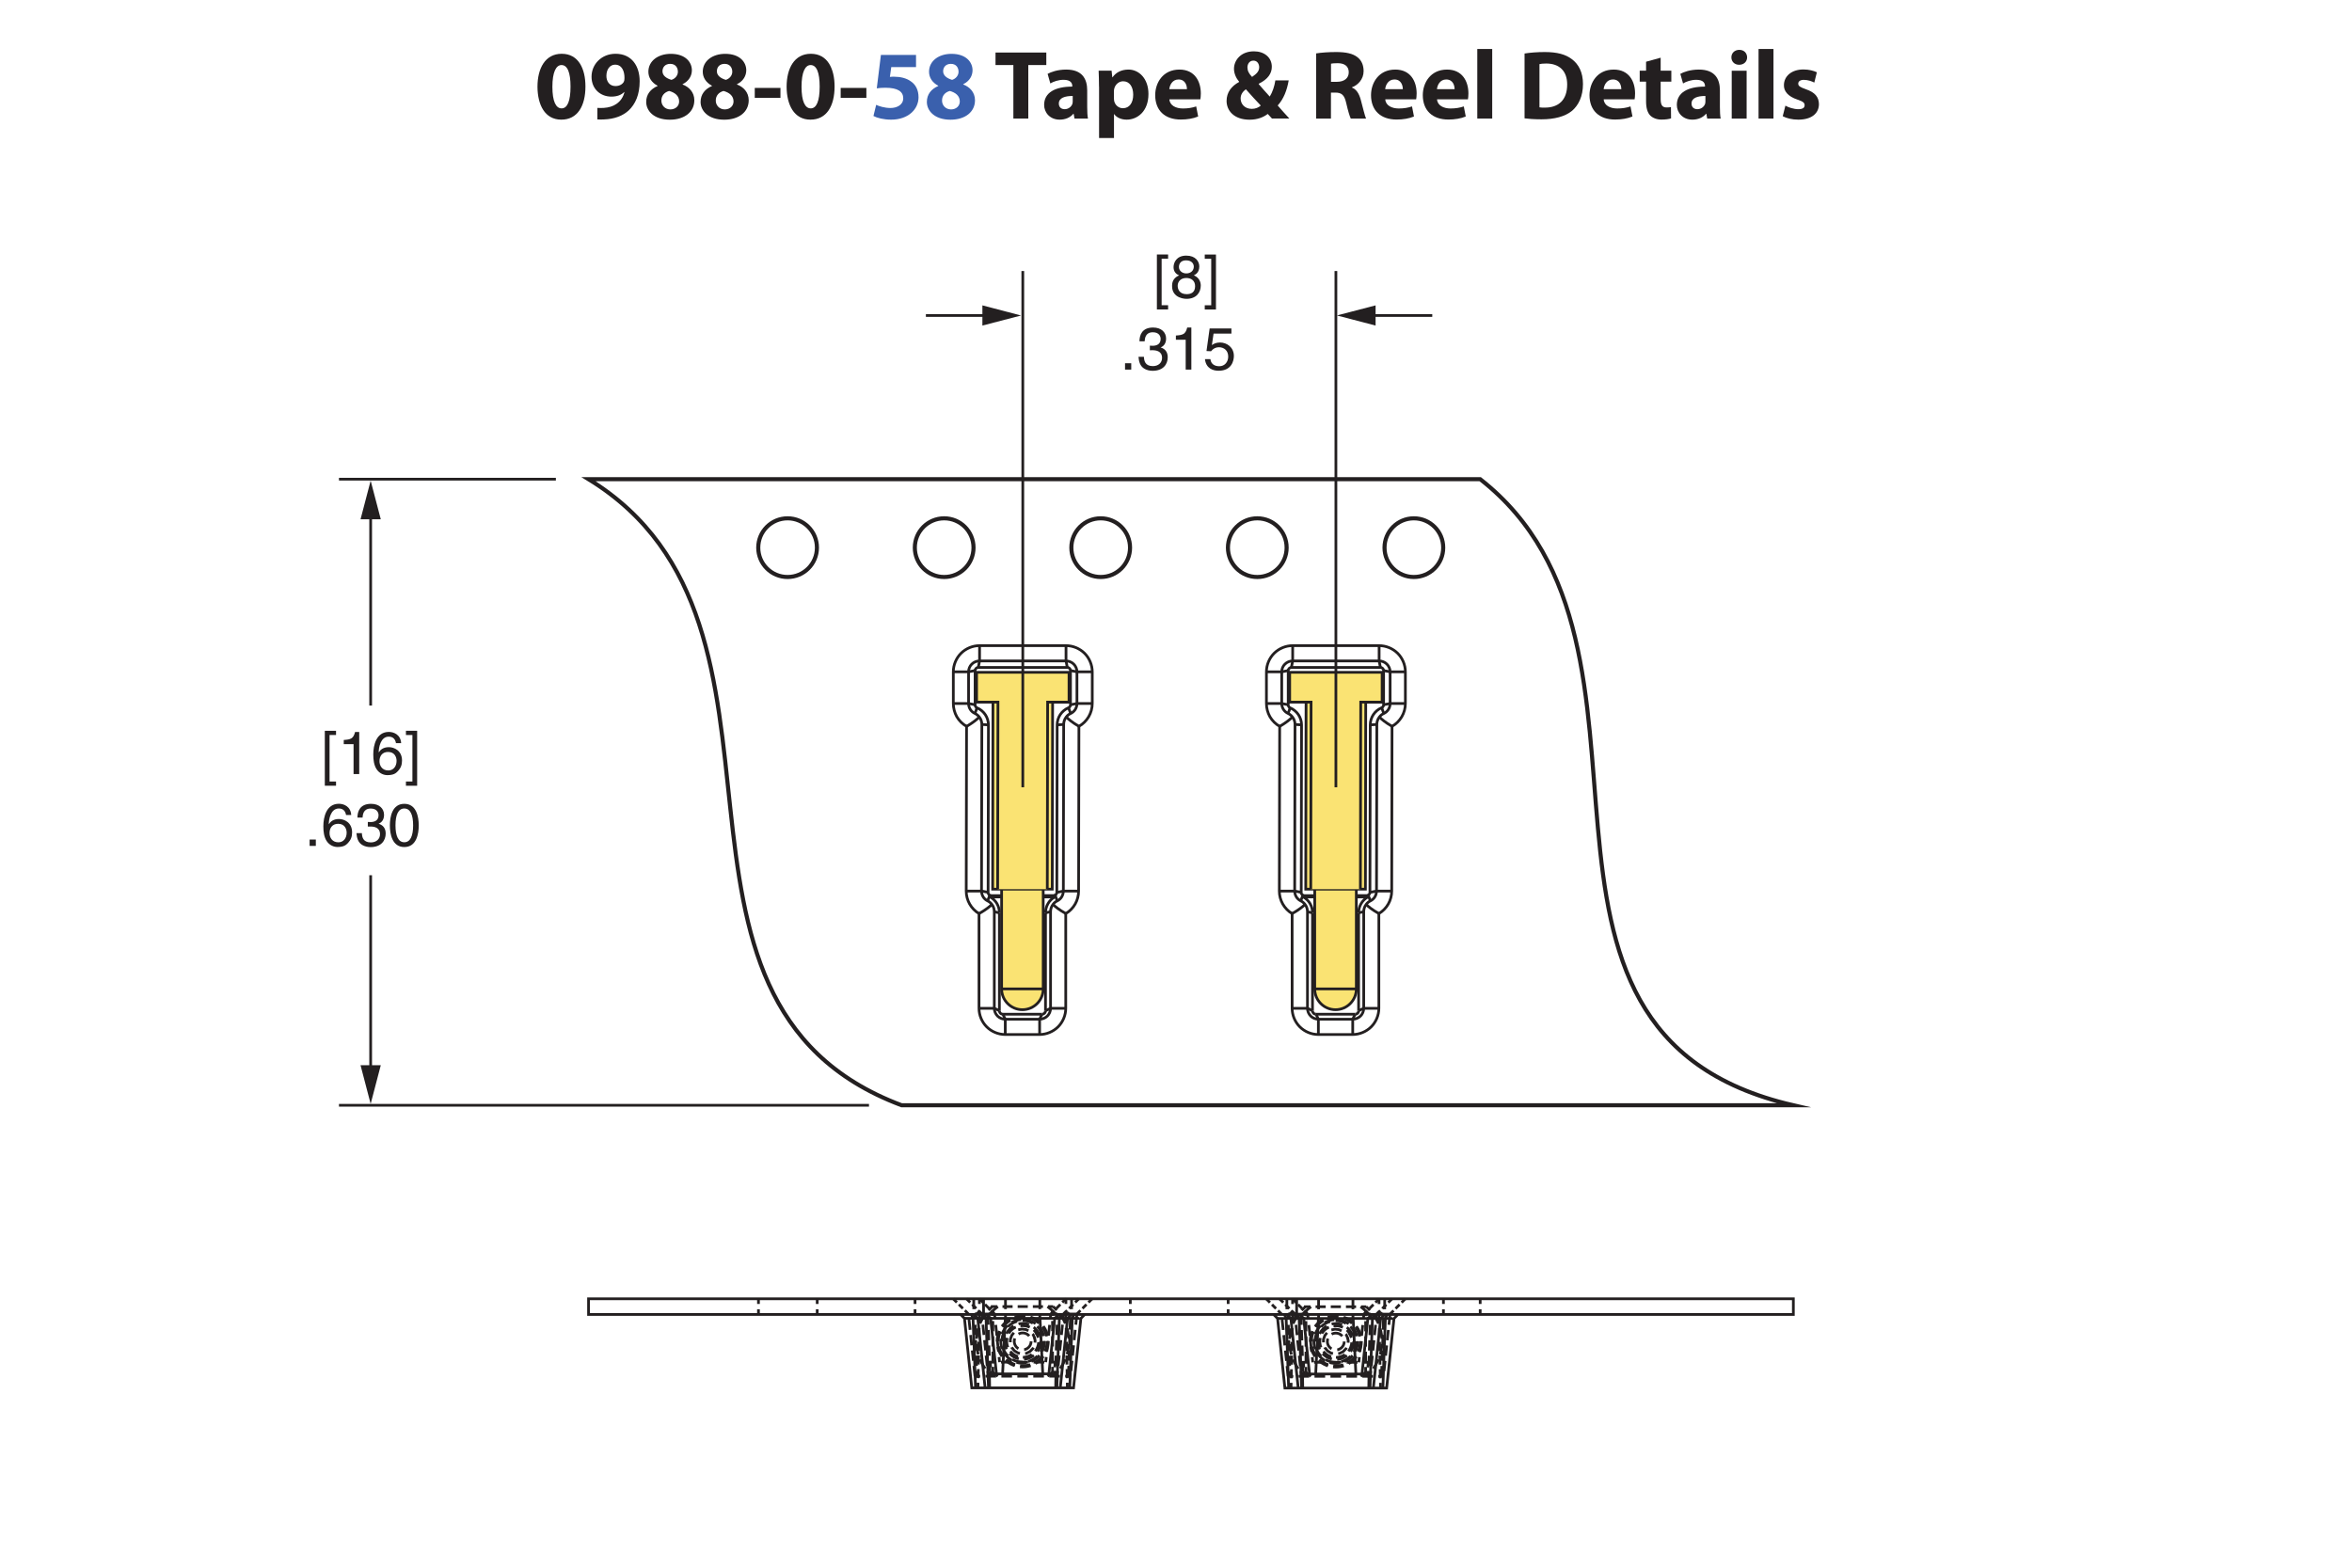 <?xml version="1.0" encoding="utf-8"?>
<!-- Generator: Adobe Illustrator 15.1.0, SVG Export Plug-In  -->
<!DOCTYPE svg PUBLIC "-//W3C//DTD SVG 1.1//EN" "http://www.w3.org/Graphics/SVG/1.1/DTD/svg11.dtd">
<svg version="1.1"
	 xmlns="http://www.w3.org/2000/svg" xmlns:xlink="http://www.w3.org/1999/xlink" xmlns:a="http://ns.adobe.com/AdobeSVGViewerExtensions/3.0/"
	 x="0px" y="0px" width="432px" height="288px" viewBox="-55.91 -6.72 432 288"
	 style="enable-background:new -55.91 -6.72 432 288;" xml:space="preserve">
<style type="text/css">
<![CDATA[
	.st0{fill:none;stroke:#231F20;stroke-width:0.5;stroke-miterlimit:10;stroke-dasharray:1.859,0.929;}
	.st1{fill:none;stroke:#231F20;stroke-width:0.5;stroke-miterlimit:10;stroke-dasharray:1.901,0.95;}
	.st2{fill:none;stroke:#231F20;stroke-width:0.5;stroke-miterlimit:10;stroke-dasharray:1.976,0.988;}
	.st3{fill:none;stroke:#231F20;stroke-width:0.5;stroke-miterlimit:10;stroke-dasharray:1.953,0.977;}
	.st4{fill:none;stroke:#231F20;stroke-width:0.5;stroke-miterlimit:10;stroke-dasharray:1.87,0.935;}
	.st5{fill:none;stroke:#231F20;stroke-width:0.5;stroke-miterlimit:10;stroke-dasharray:1.964,0.982;}
	.st6{fill:none;stroke:#231F20;stroke-width:0.5;}
	.st7{fill:none;stroke:#231F20;stroke-width:0.5;stroke-miterlimit:10;stroke-dasharray:2.164,1.082;}
	.st8{fill:none;stroke:#231F20;stroke-width:0.5;stroke-miterlimit:10;stroke-dasharray:1.964,0.982;}
	.st9{fill:none;stroke:#231F20;stroke-width:0.5;stroke-miterlimit:10;stroke-dasharray:1.761,0.88;}
	.st10{fill:none;stroke:#231F20;stroke-width:0.5;stroke-miterlimit:10;stroke-dasharray:1.967,0.983;}
	.st11{fill:none;stroke:#231F20;stroke-width:0.5;stroke-miterlimit:10;stroke-dasharray:1.932,0.966;}
	.st12{font-size:11;}
	.st13{fill:#FAE373;stroke:#231F20;stroke-width:0.5;stroke-miterlimit:10;}
	.st14{fill:none;stroke:#231F20;stroke-width:0.5;stroke-miterlimit:10;stroke-dasharray:1.859,0.929;}
	.st15{fill:#231F20;}
	.st16{fill:none;stroke:#231F20;stroke-width:0.5;stroke-miterlimit:10;stroke-dasharray:1.934,0.967;}
	.st17{fill:none;stroke:#231F20;stroke-width:0.5;stroke-miterlimit:10;stroke-dasharray:1.934,0.967;}
	.st18{fill:none;stroke:#231F20;stroke-width:0.5;stroke-miterlimit:10;stroke-dasharray:1.944,0.972;}
	.st19{fill:none;stroke:#231F20;stroke-width:0.5;stroke-miterlimit:10;}
	.st20{fill:none;stroke:#231F20;stroke-width:0.5;stroke-miterlimit:10;stroke-dasharray:1.867,0.933;}
	.st21{fill:none;stroke:#231F20;stroke-width:0.5;stroke-miterlimit:10;stroke-dasharray:1.901,0.95;}
	.st22{letter-spacing:-1;}
	.st23{fill:none;stroke:#231F20;stroke-width:0.5;stroke-miterlimit:10;stroke-dasharray:1.867,0.933;}
	.st24{fill:none;stroke:#231F20;stroke-width:0.5;stroke-miterlimit:10;stroke-dasharray:1.995,0.998;}
	.st25{fill:none;stroke:#231F20;stroke-width:0.5;stroke-miterlimit:10;stroke-dasharray:1.044,0.522;}
	.st26{fill:none;stroke:#231F20;stroke-width:0.5;stroke-miterlimit:10;stroke-dasharray:1.991,0.996;}
	.st27{fill:none;stroke:#231F20;stroke-width:0.5;stroke-miterlimit:10;stroke-dasharray:1.875,0.938;}
	.st28{fill:none;stroke:#231F20;stroke-width:0.75;stroke-miterlimit:10;}
	.st29{fill:none;stroke:#231F20;stroke-width:0.5;stroke-miterlimit:10;stroke-dasharray:1.89,0.945;}
	.st30{fill:none;stroke:#231F20;stroke-width:0.5;stroke-miterlimit:10;stroke-dasharray:1.89,0.945;}
	.st31{fill:none;stroke:#231F20;stroke-width:0.5;stroke-miterlimit:10;stroke-dasharray:1.043,0.522;}
	.st32{fill:none;stroke:#231F20;stroke-width:0.5;stroke-miterlimit:10;stroke-dasharray:1.902,0.951;}
	.st33{fill:none;stroke:#231F20;stroke-width:0.5;stroke-miterlimit:10;stroke-dasharray:1.761,0.88;}
	.st34{font-family:'Helvetica';}
	.st35{fill:none;stroke:#231F20;stroke-width:0.5;stroke-miterlimit:10;stroke-dasharray:1.673,0.837;}
	.st36{fill:#3A60AD;}
	.st37{font-size:18;}
	.st38{fill:none;stroke:#231F20;stroke-width:0.5;stroke-miterlimit:10;stroke-dasharray:2.163,1.082;}
	.st39{fill:none;stroke:#231F20;stroke-width:0.5;stroke-miterlimit:10;stroke-dasharray:0.974;}
	.st40{fill:none;stroke:#231F20;stroke-width:0.5;stroke-miterlimit:10;stroke-dasharray:0.974;}
	.st41{fill:none;stroke:#231F20;stroke-width:0.5;stroke-miterlimit:10;stroke-dasharray:1.995,0.998;}
	.st42{font-family:'MyriadPro-Bold';}
]]>
</style>
<defs>
</defs>
<line class="st19" x1="12.17" y1="189.36" x2="12.17" y2="154.07"/>
<line class="st19" x1="12.17" y1="87.68" x2="12.17" y2="122.9"/>
<polygon class="st15" points="10.31,88.68 14.03,88.68 12.17,81.58 "/>
<polygon class="st15" points="10.31,188.97 14.03,188.97 12.17,196.08 "/>
<line class="st6" x1="124.86" y1="51.24" x2="114.15" y2="51.24"/>
<polygon class="st15" points="124.53,49.38 124.53,53.09 131.63,51.24 "/>
<line class="st6" x1="196.45" y1="51.24" x2="207.16" y2="51.24"/>
<polygon class="st15" points="196.75,49.38 196.75,53.09 189.64,51.23 "/>
<g>
	<path class="st15" d="M157.45,49.35h1.19v0.78h-2.06v-10.1h2.06v0.78h-1.19V49.35z"/>
	<path class="st15" d="M163.37,43.86c1.04,0.44,1.27,1.3,1.27,1.88c0,1.24-0.79,2.44-2.62,2.44c-0.43,0-1.24-0.11-1.86-0.59
		c-0.79-0.63-0.79-1.46-0.79-1.84c0-0.95,0.5-1.55,1.31-1.88c-0.66-0.25-1.04-0.78-1.04-1.51c0-0.8,0.5-2.12,2.34-2.12
		c1.72,0,2.39,1.09,2.39,1.99C164.36,43.35,163.71,43.69,163.37,43.86z M160.4,45.78c0,0.62,0.31,1.54,1.65,1.54
		c0.71,0,1.55-0.25,1.55-1.46c0-1.04-0.73-1.51-1.61-1.51C160.9,44.35,160.4,45.06,160.4,45.78z M163.36,42.27
		c0-0.47-0.31-1.16-1.44-1.16c-1.03,0-1.29,0.72-1.29,1.21c0,0.74,0.65,1.19,1.35,1.19C162.82,43.51,163.36,42.97,163.36,42.27z"/>
	<path class="st15" d="M166.56,40.82h-1.19v-0.78h2.06v10.1h-2.06v-0.78h1.19V40.82z"/>
	<path class="st15" d="M151.87,61.18h-1.14v-1.17h1.14V61.18z"/>
	<path class="st15" d="M155.29,56.78c0.17,0.01,0.34,0.02,0.51,0.02c0.75,0,1.47-0.3,1.47-1.26c0-0.46-0.28-1.22-1.43-1.22
		c-1.38,0-1.46,1.12-1.51,1.66h-0.95c0-1.13,0.46-2.53,2.5-2.53c1.5,0,2.39,0.86,2.39,2.04c0,0.99-0.57,1.46-0.99,1.6v0.02
		c0.75,0.24,1.29,0.77,1.29,1.8c0,1.27-0.81,2.49-2.78,2.49c-0.57,0-1.06-0.14-1.43-0.34c-0.86-0.45-1.09-1.34-1.16-2.23h1
		c0.03,0.73,0.21,1.71,1.65,1.71c0.99,0,1.68-0.61,1.68-1.5c0-1.3-1.14-1.42-1.8-1.42c-0.14,0-0.3,0.01-0.44,0.01V56.78z"/>
	<path class="st15" d="M162.9,61.18h-1.03v-5.49h-1.8v-0.77c1.25-0.09,1.77-0.21,2.08-1.47h0.76V61.18z"/>
	<path class="st15" d="M166.68,56.68c0.33-0.25,0.8-0.48,1.5-0.48c1.25,0,2.54,0.88,2.54,2.47c0,0.86-0.39,2.72-2.81,2.72
		c-1.01,0-2.31-0.41-2.5-2.13h1c0.1,0.9,0.77,1.3,1.64,1.3c1,0,1.63-0.8,1.63-1.77c0-1.11-0.76-1.72-1.72-1.72
		c-0.56,0-1.07,0.26-1.43,0.74l-0.84-0.04l0.58-4.15h4v0.95h-3.28L166.68,56.68z"/>
</g>
<g>
	<path class="st15" d="M4.62,136.85h1.19v0.78H3.75v-10.1h2.06v0.78H4.62V136.85z"/>
	<path class="st15" d="M10.07,135.48H9.03v-5.49h-1.8v-0.77c1.25-0.09,1.77-0.21,2.08-1.47h0.76V135.48z"/>
	<path class="st15" d="M16.82,129.8c-0.12-0.68-0.5-1.19-1.33-1.19c-1.52,0-1.84,2.05-1.84,2.86l0.02,0.02
		c0.24-0.42,0.78-0.95,1.84-0.95c0.95,0,2.42,0.61,2.42,2.45c0,0.79-0.21,1.36-0.74,1.94c-0.41,0.45-0.87,0.75-1.96,0.75
		c-0.59,0-1.44-0.26-1.99-1.12c-0.46-0.73-0.59-1.67-0.59-2.68c0-1.69,0.55-4.14,2.86-4.14c0.89,0,2.16,0.48,2.26,2.06H16.82z
		 M15.41,134.82c0.92,0,1.52-0.73,1.52-1.77c0-0.68-0.36-1.63-1.56-1.63c-1.07,0-1.58,0.77-1.58,1.68
		C13.78,133.93,14.28,134.82,15.41,134.82z"/>
	<path class="st15" d="M19.84,128.31h-1.19v-0.78h2.06v10.1h-2.06v-0.78h1.19V128.31z"/>
	<path class="st15" d="M2.1,148.68H0.96v-1.17H2.1V148.68z"/>
	<path class="st15" d="M7.65,143c-0.12-0.68-0.5-1.19-1.33-1.19c-1.52,0-1.84,2.05-1.84,2.86l0.02,0.02
		c0.24-0.42,0.78-0.95,1.84-0.95c0.95,0,2.42,0.61,2.42,2.45c0,0.79-0.21,1.36-0.74,1.94c-0.41,0.45-0.87,0.75-1.96,0.75
		c-0.59,0-1.44-0.26-1.99-1.12c-0.46-0.73-0.59-1.67-0.59-2.68c0-1.69,0.55-4.14,2.86-4.14c0.89,0,2.16,0.48,2.26,2.06H7.65z
		 M6.24,148.02c0.92,0,1.52-0.73,1.52-1.77c0-0.68-0.36-1.63-1.56-1.63c-1.07,0-1.58,0.77-1.58,1.68
		C4.61,147.13,5.1,148.02,6.24,148.02z"/>
	<path class="st15" d="M11.64,144.28c0.17,0.01,0.34,0.02,0.51,0.02c0.75,0,1.47-0.3,1.47-1.26c0-0.46-0.28-1.22-1.43-1.22
		c-1.38,0-1.46,1.12-1.51,1.66H9.74c0-1.13,0.46-2.53,2.5-2.53c1.5,0,2.39,0.86,2.39,2.04c0,0.99-0.57,1.46-0.99,1.6v0.02
		c0.75,0.24,1.29,0.77,1.29,1.8c0,1.27-0.81,2.49-2.78,2.49c-0.57,0-1.06-0.14-1.43-0.34c-0.86-0.45-1.09-1.34-1.16-2.23h1
		c0.03,0.73,0.21,1.71,1.65,1.71c0.99,0,1.68-0.61,1.68-1.5c0-1.3-1.14-1.42-1.8-1.42c-0.14,0-0.3,0.01-0.44,0.01V144.28z"/>
	<path class="st15" d="M18.35,148.89c-2.22,0-2.65-2.37-2.65-3.97s0.43-3.97,2.65-3.97c2.22,0,2.65,2.37,2.65,3.97
		S20.57,148.89,18.35,148.89z M18.35,141.81c-1.11,0-1.62,1.17-1.62,3.1s0.51,3.1,1.62,3.1c1.11,0,1.62-1.17,1.62-3.1
		S19.46,141.81,18.35,141.81z"/>
</g>
<g>
	<path class="st15" d="M51.62,9.16c0,3.6-1.46,6.1-4.43,6.1c-3.03,0-4.36-2.72-4.38-6.03c0-3.4,1.42-6.07,4.45-6.07
		C50.38,3.16,51.62,5.96,51.62,9.16z M45.55,9.23c0,2.68,0.65,3.96,1.69,3.96c1.06,0,1.64-1.33,1.64-4c0-2.59-0.56-3.96-1.66-3.96
		C46.24,5.23,45.55,6.5,45.55,9.23z"/>
	<path class="st15" d="M53.81,13.1c0.36,0.04,0.65,0.02,1.19,0c0.85-0.05,1.69-0.29,2.3-0.72c0.77-0.52,1.28-1.3,1.48-2.18
		l-0.04-0.02c-0.52,0.54-1.3,0.85-2.36,0.85c-1.98,0-3.64-1.37-3.64-3.66c0-2.29,1.84-4.21,4.41-4.21c3.01,0,4.43,2.3,4.43,5.04
		c0,2.45-0.77,4.21-2.05,5.4c-1.12,1.01-2.66,1.55-4.48,1.62c-0.45,0.04-0.94,0.02-1.24,0V13.1z M55.47,7.22
		c0,1.01,0.56,1.87,1.66,1.87c0.76,0,1.28-0.34,1.53-0.76c0.09-0.18,0.13-0.36,0.13-0.7c0.02-1.24-0.45-2.47-1.73-2.47
		C56.14,5.16,55.47,5.99,55.47,7.22z"/>
	<path class="st15" d="M64.87,9.03c-1.13-0.59-1.69-1.55-1.69-2.57c0-1.98,1.78-3.29,4.12-3.29c2.74,0,3.87,1.58,3.87,3.01
		c0,1.01-0.54,2-1.71,2.57V8.8c1.15,0.43,2.16,1.4,2.16,2.9c0,2.13-1.78,3.57-4.5,3.57c-2.97,0-4.34-1.67-4.34-3.26
		c0-1.4,0.81-2.38,2.09-2.93V9.03z M68.83,11.92c0-1.03-0.77-1.64-1.84-1.93c-0.9,0.25-1.42,0.9-1.42,1.75
		c-0.02,0.85,0.63,1.64,1.66,1.64C68.18,13.37,68.83,12.74,68.83,11.92z M65.77,6.37c0,0.79,0.7,1.3,1.64,1.58
		c0.63-0.18,1.19-0.76,1.19-1.48c0-0.74-0.41-1.46-1.42-1.46C66.23,5.02,65.77,5.65,65.77,6.37z"/>
	<path class="st15" d="M74.86,9.03c-1.13-0.59-1.69-1.55-1.69-2.57c0-1.98,1.78-3.29,4.12-3.29c2.74,0,3.87,1.58,3.87,3.01
		c0,1.01-0.54,2-1.71,2.57V8.8c1.15,0.43,2.16,1.4,2.16,2.9c0,2.13-1.78,3.57-4.5,3.57c-2.97,0-4.34-1.67-4.34-3.26
		c0-1.4,0.81-2.38,2.09-2.93V9.03z M78.82,11.92c0-1.03-0.77-1.64-1.84-1.93c-0.9,0.25-1.42,0.9-1.42,1.75
		c-0.02,0.85,0.63,1.64,1.66,1.64C78.17,13.37,78.82,12.74,78.82,11.92z M75.76,6.37c0,0.79,0.7,1.3,1.64,1.58
		c0.63-0.18,1.19-0.76,1.19-1.48c0-0.74-0.41-1.46-1.42-1.46C76.22,5.02,75.76,5.65,75.76,6.37z"/>
	<path class="st15" d="M87.44,9.43v1.82h-4.72V9.43H87.44z"/>
	<path class="st15" d="M97.38,9.16c0,3.6-1.46,6.1-4.43,6.1c-3.02,0-4.36-2.72-4.38-6.03c0-3.4,1.42-6.07,4.45-6.07
		C96.13,3.16,97.38,5.96,97.38,9.16z M91.31,9.23c0,2.68,0.65,3.96,1.69,3.96c1.06,0,1.64-1.33,1.64-4c0-2.59-0.56-3.96-1.66-3.96
		C91.99,5.23,91.31,6.5,91.31,9.23z"/>
	<path class="st15" d="M103.22,9.43v1.82h-4.72V9.43H103.22z"/>
	<path class="st36" d="M112.33,5.61h-4.54l-0.25,1.8c0.25-0.04,0.47-0.04,0.76-0.04c1.12,0,2.27,0.25,3.08,0.85
		c0.88,0.59,1.42,1.57,1.42,2.93c0,2.18-1.87,4.11-5.02,4.11c-1.42,0-2.61-0.32-3.26-0.67l0.5-2.05c0.5,0.25,1.57,0.58,2.63,0.58
		c1.13,0,2.34-0.54,2.34-1.78c0-1.21-0.95-1.94-3.29-1.94c-0.65,0-1.1,0.04-1.57,0.11l0.76-6.14h6.45V5.61z"/>
	<path class="st36" d="M116.42,9.03c-1.13-0.59-1.69-1.55-1.69-2.57c0-1.98,1.78-3.29,4.12-3.29c2.74,0,3.87,1.58,3.87,3.01
		c0,1.01-0.54,2-1.71,2.57V8.8c1.15,0.43,2.16,1.4,2.16,2.9c0,2.13-1.78,3.57-4.5,3.57c-2.97,0-4.34-1.67-4.34-3.26
		c0-1.4,0.81-2.38,2.09-2.93V9.03z M120.38,11.92c0-1.03-0.77-1.64-1.84-1.93c-0.9,0.25-1.42,0.9-1.42,1.75
		c-0.02,0.85,0.63,1.64,1.66,1.64C119.73,13.37,120.38,12.74,120.38,11.92z M117.32,6.37c0,0.79,0.7,1.3,1.64,1.58
		c0.63-0.18,1.19-0.76,1.19-1.48c0-0.74-0.41-1.46-1.42-1.46C117.79,5.02,117.32,5.65,117.32,6.37z"/>
	<path class="st15" d="M130.22,5.23h-3.28v-2.3h9.33v2.3h-3.31v9.83h-2.74V5.23z"/>
	<path class="st15" d="M143.78,12.94c0,0.83,0.04,1.64,0.14,2.12h-2.47l-0.16-0.88h-0.05c-0.58,0.7-1.48,1.08-2.52,1.08
		c-1.78,0-2.85-1.3-2.85-2.7c0-2.29,2.05-3.37,5.17-3.37V9.09c0-0.49-0.25-1.15-1.6-1.15c-0.9,0-1.85,0.31-2.43,0.67l-0.5-1.76
		c0.61-0.34,1.82-0.79,3.42-0.79c2.94,0,3.85,1.73,3.85,3.82V12.94z M141.13,10.91c-1.44,0-2.56,0.34-2.56,1.39
		c0,0.7,0.47,1.04,1.08,1.04c0.67,0,1.24-0.45,1.42-1.01c0.04-0.14,0.05-0.31,0.05-0.47V10.91z"/>
	<path class="st15" d="M145.95,9.21c0-1.15-0.04-2.13-0.07-2.95h2.38l0.13,1.22h0.04c0.65-0.92,1.66-1.42,2.94-1.42
		c1.93,0,3.66,1.67,3.66,4.48c0,3.21-2.03,4.72-4,4.72c-1.06,0-1.89-0.43-2.29-1.01h-0.04v4.38h-2.74V9.21z M148.69,11.28
		c0,0.22,0.02,0.4,0.05,0.58c0.18,0.74,0.81,1.3,1.6,1.3c1.19,0,1.89-0.99,1.89-2.48c0-1.4-0.63-2.47-1.85-2.47
		c-0.77,0-1.46,0.58-1.64,1.39c-0.04,0.14-0.05,0.32-0.05,0.49V11.28z"/>
	<path class="st15" d="M158.88,11.54c0.07,1.13,1.21,1.67,2.49,1.67c0.94,0,1.69-0.13,2.43-0.38l0.36,1.85
		c-0.9,0.38-2,0.56-3.19,0.56c-2.99,0-4.7-1.73-4.7-4.48c0-2.23,1.39-4.7,4.45-4.7c2.84,0,3.93,2.21,3.93,4.39
		c0,0.47-0.05,0.88-0.09,1.08H158.88z M162.1,9.66c0-0.67-0.29-1.78-1.55-1.78c-1.15,0-1.62,1.06-1.69,1.78H162.1z"/>
	<path class="st15" d="M177.73,15.07c-0.25-0.27-0.5-0.54-0.79-0.86c-0.79,0.61-1.89,1.06-3.33,1.06c-2.93,0-4.23-1.73-4.23-3.44
		c0-1.6,0.92-2.75,2.3-3.49V8.28c-0.52-0.59-0.94-1.48-0.94-2.36c0-1.53,1.22-3.21,3.67-3.21c1.87,0,3.28,1.1,3.28,2.84
		c0,1.22-0.72,2.29-2.39,3.11l-0.02,0.07c0.7,0.79,1.44,1.67,2.03,2.29c0.49-0.77,0.87-1.89,1.03-2.97h2.45
		c-0.32,1.85-0.94,3.42-2.02,4.61c0.68,0.79,1.39,1.58,2.14,2.39H177.73z M175.66,12.67c-0.74-0.74-1.73-1.87-2.74-2.99
		c-0.5,0.38-0.96,0.9-0.96,1.69c0,1.04,0.78,1.91,2.05,1.91C174.7,13.28,175.3,13.01,175.66,12.67z M174.29,4.42
		c-0.7,0-1.08,0.61-1.08,1.24c0,0.61,0.27,1.15,0.85,1.75c0.88-0.59,1.31-1.08,1.31-1.78c0-0.58-0.34-1.21-1.04-1.21H174.29z"/>
	<path class="st15" d="M185.84,3.09c0.88-0.14,2.18-0.25,3.66-0.25c1.8,0,3.06,0.27,3.92,0.95c0.74,0.58,1.13,1.44,1.13,2.56
		c0,1.53-1.1,2.59-2.14,2.97v0.05c0.85,0.34,1.31,1.13,1.62,2.25c0.38,1.39,0.74,2.97,0.97,3.44h-2.81
		c-0.18-0.36-0.49-1.33-0.83-2.83c-0.34-1.53-0.86-1.93-2-1.94h-0.81v4.77h-2.72V3.09z M188.56,8.31h1.08
		c1.37,0,2.18-0.68,2.18-1.75c0-1.1-0.76-1.67-2.02-1.67c-0.67,0-1.04,0.04-1.24,0.09V8.31z"/>
	<path class="st15" d="M198.53,11.54c0.07,1.13,1.21,1.67,2.48,1.67c0.94,0,1.69-0.13,2.43-0.38l0.36,1.85
		c-0.9,0.38-2,0.56-3.19,0.56c-2.99,0-4.7-1.73-4.7-4.48c0-2.23,1.39-4.7,4.45-4.7c2.85,0,3.93,2.21,3.93,4.39
		c0,0.47-0.05,0.88-0.09,1.08H198.53z M201.75,9.66c0-0.67-0.29-1.78-1.55-1.78c-1.15,0-1.62,1.06-1.69,1.78H201.75z"/>
	<path class="st15" d="M208.04,11.54c0.07,1.13,1.21,1.67,2.48,1.67c0.94,0,1.69-0.13,2.43-0.38l0.36,1.85
		c-0.9,0.38-2,0.56-3.19,0.56c-2.99,0-4.7-1.73-4.7-4.48c0-2.23,1.39-4.7,4.45-4.7c2.85,0,3.93,2.21,3.93,4.39
		c0,0.47-0.05,0.88-0.09,1.08H208.04z M211.26,9.66c0-0.67-0.29-1.78-1.55-1.78c-1.15,0-1.62,1.06-1.69,1.78H211.26z"/>
	<path class="st15" d="M215.43,2.28h2.74v12.78h-2.74V2.28z"/>
	<path class="st15" d="M224.11,3.11c1.01-0.16,2.32-0.27,3.69-0.27c2.32,0,3.84,0.43,4.99,1.3c1.26,0.94,2.05,2.43,2.05,4.57
		c0,2.32-0.85,3.93-2,4.92c-1.28,1.06-3.24,1.57-5.62,1.57c-1.42,0-2.45-0.09-3.11-0.18V3.11z M226.85,13
		c0.23,0.05,0.63,0.05,0.95,0.05c2.5,0.02,4.14-1.35,4.14-4.25c0-2.52-1.48-3.85-3.85-3.85c-0.59,0-1.01,0.05-1.24,0.11V13z"/>
	<path class="st15" d="M238.65,11.54c0.07,1.13,1.21,1.67,2.49,1.67c0.94,0,1.69-0.13,2.43-0.38l0.36,1.85
		c-0.9,0.38-2,0.56-3.19,0.56c-2.99,0-4.7-1.73-4.7-4.48c0-2.23,1.39-4.7,4.45-4.7c2.84,0,3.92,2.21,3.92,4.39
		c0,0.47-0.05,0.88-0.09,1.08H238.65z M241.88,9.66c0-0.67-0.29-1.78-1.55-1.78c-1.15,0-1.62,1.06-1.69,1.78H241.88z"/>
	<path class="st15" d="M249.11,3.88v2.38h1.96v2.02h-1.96v3.19c0,1.06,0.27,1.55,1.08,1.55c0.38,0,0.56-0.02,0.81-0.07l0.02,2.07
		c-0.34,0.13-1.01,0.23-1.76,0.23c-0.88,0-1.62-0.31-2.07-0.76c-0.5-0.52-0.76-1.37-0.76-2.61v-3.6h-1.17V6.26h1.17V4.62
		L249.11,3.88z"/>
	<path class="st15" d="M259.99,12.94c0,0.83,0.04,1.64,0.14,2.12h-2.47l-0.16-0.88h-0.05c-0.58,0.7-1.48,1.08-2.52,1.08
		c-1.78,0-2.85-1.3-2.85-2.7c0-2.29,2.05-3.37,5.17-3.37V9.09c0-0.49-0.25-1.15-1.6-1.15c-0.9,0-1.85,0.31-2.43,0.67l-0.5-1.76
		c0.61-0.34,1.82-0.79,3.42-0.79c2.94,0,3.85,1.73,3.85,3.82V12.94z M257.34,10.91c-1.44,0-2.56,0.34-2.56,1.39
		c0,0.7,0.47,1.04,1.08,1.04c0.67,0,1.24-0.45,1.42-1.01c0.04-0.14,0.05-0.31,0.05-0.47V10.91z"/>
	<path class="st15" d="M264.99,3.81c0,0.76-0.56,1.37-1.47,1.37c-0.87,0-1.42-0.61-1.42-1.37c0-0.77,0.58-1.37,1.46-1.37
		S264.97,3.04,264.99,3.81z M262.16,15.07v-8.8h2.74v8.8H262.16z"/>
	<path class="st15" d="M267.09,2.28h2.74v12.78h-2.74V2.28z"/>
	<path class="st15" d="M272.02,12.69c0.51,0.31,1.55,0.65,2.36,0.65c0.83,0,1.17-0.27,1.17-0.72c0-0.47-0.27-0.68-1.28-1.03
		c-1.84-0.61-2.54-1.6-2.52-2.65c0-1.66,1.4-2.9,3.58-2.9c1.03,0,1.93,0.25,2.47,0.52l-0.47,1.89c-0.4-0.22-1.17-0.5-1.91-0.5
		c-0.67,0-1.04,0.27-1.04,0.7c0,0.43,0.34,0.65,1.42,1.03c1.68,0.58,2.36,1.44,2.38,2.72c0,1.66-1.28,2.86-3.8,2.86
		c-1.15,0-2.18-0.27-2.85-0.63L272.02,12.69z"/>
</g>
<circle class="st28" cx="203.78" cy="93.89" r="5.39"/>
<circle class="st28" cx="175.02" cy="93.89" r="5.39"/>
<circle class="st28" cx="146.26" cy="93.89" r="5.39"/>
<circle class="st28" cx="117.51" cy="93.89" r="5.39"/>
<circle class="st28" cx="88.75" cy="93.89" r="5.39"/>
<path class="st28" d="M215.96,81.31H52.19c43.9,26.9,6.35,95.85,57.51,115.02h163.78C214.87,182.83,255.53,112.25,215.96,81.31z"/>
<path class="st13" d="M193.21,156.63v18.32c0,2.11-1.71,3.82-3.82,3.82s-3.82-1.71-3.82-3.82v-18.32"/>
<line class="st19" x1="197.95" y1="122.27" x2="194.02" y2="122.27"/>
<polyline class="st13" points="194.94,122.27 194.88,156.63 183.92,156.63 183.98,122.27 "/>
<path class="st19" d="M176.7,122.52v-5.82c0-1.26,0.52-2.51,1.41-3.4c0.89-0.89,2.15-1.41,3.4-1.41h15.89
	c1.26,0,2.51,0.52,3.41,1.41c0.89,0.89,1.41,2.15,1.41,3.4v5.82c0,0.85-0.23,1.7-0.66,2.43c-0.43,0.73-1.05,1.35-1.79,1.77
	l-0.06,30.26c0,0.83-0.22,1.66-0.63,2.38c-0.41,0.72-1.01,1.33-1.73,1.76v17.4c0,1.26-0.52,2.51-1.41,3.4
	c-0.89,0.89-2.15,1.41-3.4,1.41h-6.31c-1.26,0-2.51-0.52-3.4-1.41c-0.89-0.89-1.41-2.14-1.41-3.4v-17.4
	c-0.71-0.42-1.31-1.04-1.72-1.76c-0.41-0.72-0.63-1.55-0.63-2.38l0.06-30.26c-0.74-0.42-1.36-1.04-1.79-1.77
	C176.93,124.22,176.7,123.36,176.7,122.52z"/>
<line class="st19" x1="179.08" y1="156.98" x2="181.89" y2="156.98"/>
<path class="st19" d="M181.48,125c-0.42,0.42-1.11,1-2.33,1.72"/>
<line class="st19" x1="176.7" y1="122.52" x2="179.51" y2="122.52"/>
<path class="st19" d="M197.44,125c0.41,0.41,1.08,0.98,2.33,1.72"/>
<line class="st19" x1="202.22" y1="122.52" x2="199.42" y2="122.52"/>
<line class="st19" x1="199.71" y1="156.98" x2="196.91" y2="156.98"/>
<path class="st19" d="M195,159.43c0.42,0.41,1.1,0.97,2.35,1.68"/>
<line class="st19" x1="197.36" y1="178.52" x2="194.55" y2="178.52"/>
<line class="st19" x1="181.44" y1="178.52" x2="184.24" y2="178.52"/>
<path class="st19" d="M183.79,159.43c-0.42,0.41-1.11,0.98-2.35,1.68"/>
<line class="st19" x1="186.24" y1="183.32" x2="186.24" y2="180.52"/>
<line class="st19" x1="192.55" y1="183.32" x2="192.55" y2="180.52"/>
<line class="st19" x1="176.7" y1="116.7" x2="179.51" y2="116.7"/>
<line class="st19" x1="202.22" y1="116.7" x2="199.42" y2="116.7"/>
<line class="st19" x1="197.4" y1="111.89" x2="197.4" y2="114.69"/>
<line class="st19" x1="181.52" y1="111.89" x2="181.52" y2="114.69"/>
<path class="st19" d="M179.51,116.7v5.82c0,0.38,0.11,0.76,0.31,1.08c0.2,0.32,0.5,0.58,0.84,0.74c0.14,0.06,0.27,0.14,0.41,0.25
	c0.14,0.1,0.27,0.23,0.41,0.41c0.34,0.44,0.47,0.91,0.47,1.37l-0.06,30.61c0,0.37,0.11,0.74,0.3,1.06s0.48,0.57,0.81,0.74
	c0.27,0.13,0.52,0.3,0.79,0.65c0.33,0.43,0.45,0.9,0.45,1.35v17.74c0,0.53,0.22,1.04,0.59,1.42c0.37,0.37,0.89,0.58,1.42,0.58h6.31
	c0.52,0,1.04-0.21,1.42-0.58c0.37-0.37,0.59-0.89,0.59-1.42v-17.74c0-0.45,0.12-0.91,0.45-1.35c0.26-0.35,0.52-0.52,0.79-0.65
	c0.33-0.17,0.62-0.42,0.81-0.74s0.3-0.69,0.3-1.06l0.06-30.61c0-0.46,0.13-0.93,0.47-1.37c0.27-0.35,0.54-0.52,0.82-0.65
	c0.34-0.16,0.64-0.42,0.84-0.74c0.2-0.32,0.31-0.7,0.31-1.08v-5.82c0-0.53-0.22-1.05-0.59-1.42c-0.37-0.37-0.9-0.59-1.42-0.59
	h-15.89c-0.53,0-1.05,0.22-1.42,0.59C179.72,115.65,179.51,116.17,179.51,116.7z"/>
<polyline class="st19" points="193.63,160.98 194.16,160.86 194.55,160.78 "/>
<path class="st19" d="M193.63,160.98c0-0.59,0.16-1.17,0.45-1.68c0.29-0.51,0.72-0.94,1.23-1.23"/>
<path class="st19" d="M195.31,158.06c0.01,0,0.01-0.01,0.02-0.01"/>
<line class="st19" x1="195.33" y1="158.05" x2="195.29" y2="157.92"/>
<path class="st19" d="M195.27,157.8c0,0.04,0.01,0.09,0.01,0.13"/>
<path class="st19" d="M195.27,157.8c0.04-0.02,0.08-0.04,0.12-0.06"/>
<path class="st19" d="M195.39,157.73c0.13,0.35,0.27,0.7,0.4,1.04"/>
<path class="st19" d="M183,158.78c0.13-0.35,0.26-0.7,0.4-1.04"/>
<path class="st19" d="M183.4,157.73c0.04,0.02,0.08,0.04,0.12,0.06"/>
<path class="st19" d="M183.51,157.92c0.01-0.04,0.01-0.08,0.02-0.13"/>
<line class="st19" x1="183.51" y1="157.92" x2="183.47" y2="158.05"/>
<path class="st19" d="M183.47,158.05c0.01,0,0.01,0.01,0.02,0.01"/>
<path class="st19" d="M183.49,158.06c0.51,0.3,0.94,0.73,1.23,1.23c0.29,0.51,0.45,1.09,0.45,1.68"/>
<polyline class="st19" points="184.24,160.78 184.75,160.89 185.16,160.98 "/>
<path class="st19" d="M180.67,124.34c0.15-0.34,0.28-0.69,0.39-1.05"/>
<path class="st19" d="M181.95,126.37c0.21,0.01,0.41,0.03,0.61,0.04c0.2,0.01,0.39,0.03,0.58,0.04"/>
<path class="st19" d="M195.78,126.45c0.19-0.01,0.39-0.03,0.58-0.04c0.2-0.01,0.4-0.03,0.61-0.04"/>
<path class="st19" d="M197.87,123.3c0.12,0.36,0.25,0.71,0.39,1.05"/>
<line class="st19" x1="192.99" y1="179.6" x2="192.55" y2="180.52"/>
<path class="st19" d="M192.99,179.6c0.06,0,0.11-0.01,0.17-0.02c0.05-0.01,0.1-0.03,0.15-0.06c0.05-0.03,0.1-0.06,0.14-0.1
	c0.06-0.06,0.11-0.13,0.14-0.21c0.03-0.08,0.04-0.16,0.05-0.25"/>
<line class="st19" x1="193.63" y1="178.95" x2="194.55" y2="178.52"/>
<line class="st19" x1="193.63" y1="178.95" x2="193.63" y2="160.98"/>
<line class="st19" x1="184.24" y1="178.52" x2="185.16" y2="178.95"/>
<path class="st19" d="M185.16,178.95c0,0.06,0.01,0.11,0.02,0.17c0.01,0.05,0.04,0.1,0.06,0.15c0.03,0.05,0.06,0.1,0.1,0.14
	c0.06,0.06,0.13,0.11,0.21,0.14c0.08,0.03,0.16,0.04,0.25,0.05"/>
<line class="st19" x1="186.24" y1="180.52" x2="185.81" y2="179.6"/>
<line class="st19" x1="192.99" y1="179.6" x2="185.81" y2="179.6"/>
<line class="st19" x1="185.16" y1="160.98" x2="185.16" y2="178.95"/>
<line class="st19" x1="179.51" y1="116.7" x2="180.7" y2="116.47"/>
<line class="st19" x1="180.7" y1="122.75" x2="179.51" y2="122.52"/>
<line class="st19" x1="199.42" y1="122.52" x2="198.22" y2="122.75"/>
<line class="st19" x1="198.22" y1="116.47" x2="199.42" y2="116.7"/>
<line class="st19" x1="181.52" y1="114.69" x2="181.29" y2="115.88"/>
<line class="st19" x1="197.63" y1="115.88" x2="197.4" y2="114.69"/>
<line class="st19" x1="195.72" y1="157.21" x2="196.91" y2="156.98"/>
<line class="st19" x1="183.08" y1="157.21" x2="181.89" y2="156.98"/>
<line class="st19" x1="195.31" y1="158.06" x2="193.21" y2="158.06"/>
<line class="st19" x1="185.58" y1="158.06" x2="183.49" y2="158.06"/>
<path class="st19" d="M193.21,157.8h2.06l0.12-0.06c0.19-0.1,0.32-0.31,0.32-0.53l0.06-30.76c0-0.67,0.2-1.33,0.57-1.89
	c0.37-0.56,0.9-1,1.52-1.26c0.21-0.09,0.36-0.31,0.36-0.54v-6.28c0-0.05-0.01-0.1-0.02-0.15c-0.01-0.05-0.03-0.1-0.06-0.14
	c-0.03-0.04-0.06-0.09-0.09-0.12c-0.05-0.05-0.12-0.1-0.19-0.13c-0.07-0.03-0.15-0.03-0.23-0.04h-16.35c-0.05,0-0.1,0.01-0.15,0.02
	c-0.05,0.01-0.09,0.03-0.14,0.06c-0.04,0.03-0.09,0.06-0.12,0.1c-0.05,0.05-0.1,0.12-0.13,0.19c-0.03,0.07-0.04,0.15-0.04,0.23v6.28
	c0,0.23,0.15,0.45,0.36,0.54c0.62,0.26,1.15,0.71,1.52,1.26c0.37,0.55,0.57,1.22,0.57,1.89l-0.06,30.76c0,0.22,0.13,0.43,0.32,0.53
	l0.12,0.06h2.06"/>
<line class="st19" x1="193.21" y1="174.95" x2="193.21" y2="174.95"/>
<line class="st19" x1="185.58" y1="174.95" x2="193.21" y2="174.95"/>
<line class="st19" x1="183.87" y1="122.27" x2="183.87" y2="116.79"/>
<line class="st19" x1="195.05" y1="116.79" x2="195.05" y2="122.27"/>
<polyline class="st13" points="184.84,156.63 184.9,122.27 180.97,122.27 180.97,116.79 197.95,116.79 197.95,122.27 194.02,122.27 
	193.96,156.63 "/>
<line class="st19" x1="46.19" y1="81.31" x2="6.35" y2="81.31"/>
<line class="st19" x1="103.7" y1="196.33" x2="6.35" y2="196.33"/>
<line class="st19" x1="189.46" y1="137.91" x2="189.46" y2="43.07"/>
<path class="st13" d="M135.7,156.63v18.32c0,2.11-1.71,3.82-3.82,3.82s-3.82-1.71-3.82-3.82v-18.32"/>
<line class="st19" x1="140.44" y1="122.27" x2="136.51" y2="122.27"/>
<polyline class="st13" points="137.43,122.27 137.36,156.63 126.41,156.63 126.47,122.27 "/>
<path class="st19" d="M119.19,122.52v-5.82c0-1.26,0.52-2.51,1.41-3.4c0.89-0.89,2.15-1.41,3.4-1.41h15.89
	c1.26,0,2.51,0.52,3.41,1.41c0.89,0.89,1.41,2.15,1.41,3.4v5.82c0,0.85-0.23,1.7-0.66,2.43c-0.43,0.73-1.05,1.35-1.79,1.77
	l-0.06,30.26c0,0.83-0.22,1.66-0.63,2.38c-0.41,0.72-1.01,1.33-1.73,1.76v17.4c0,1.26-0.52,2.51-1.41,3.4
	c-0.89,0.89-2.15,1.41-3.4,1.41h-6.31c-1.26,0-2.51-0.52-3.4-1.41c-0.89-0.89-1.41-2.14-1.41-3.4v-17.4
	c-0.71-0.42-1.31-1.04-1.72-1.76c-0.41-0.72-0.63-1.55-0.63-2.38l0.06-30.26c-0.74-0.42-1.36-1.04-1.79-1.77
	C119.42,124.22,119.19,123.36,119.19,122.52z"/>
<line class="st19" x1="121.57" y1="156.98" x2="124.38" y2="156.98"/>
<path class="st19" d="M123.97,125c-0.42,0.42-1.11,1-2.33,1.72"/>
<line class="st19" x1="119.19" y1="122.52" x2="121.99" y2="122.52"/>
<path class="st19" d="M139.93,125c0.41,0.41,1.08,0.98,2.33,1.72"/>
<line class="st19" x1="144.71" y1="122.52" x2="141.9" y2="122.52"/>
<line class="st19" x1="142.2" y1="156.98" x2="139.4" y2="156.98"/>
<path class="st19" d="M137.49,159.43c0.42,0.41,1.1,0.97,2.35,1.68"/>
<line class="st19" x1="139.85" y1="178.52" x2="137.04" y2="178.52"/>
<line class="st19" x1="123.93" y1="178.52" x2="126.73" y2="178.52"/>
<path class="st19" d="M126.28,159.43c-0.42,0.41-1.11,0.98-2.35,1.68"/>
<line class="st19" x1="128.73" y1="183.32" x2="128.73" y2="180.52"/>
<line class="st19" x1="135.04" y1="183.32" x2="135.04" y2="180.52"/>
<line class="st19" x1="119.19" y1="116.7" x2="121.99" y2="116.7"/>
<line class="st19" x1="144.71" y1="116.7" x2="141.9" y2="116.7"/>
<line class="st19" x1="139.89" y1="111.89" x2="139.89" y2="114.69"/>
<line class="st19" x1="124.01" y1="111.89" x2="124.01" y2="114.69"/>
<path class="st19" d="M121.99,116.7v5.82c0,0.38,0.11,0.76,0.31,1.08c0.2,0.32,0.5,0.58,0.84,0.74c0.14,0.06,0.27,0.14,0.41,0.25
	c0.14,0.1,0.27,0.23,0.41,0.41c0.34,0.44,0.47,0.91,0.47,1.37l-0.06,30.61c0,0.37,0.11,0.74,0.3,1.06s0.48,0.57,0.81,0.74
	c0.27,0.13,0.52,0.3,0.79,0.65c0.33,0.43,0.45,0.9,0.45,1.35v17.74c0,0.53,0.22,1.04,0.59,1.42c0.37,0.37,0.89,0.58,1.42,0.58h6.31
	c0.52,0,1.04-0.21,1.42-0.58c0.37-0.37,0.59-0.89,0.59-1.42v-17.74c0-0.45,0.12-0.91,0.45-1.35c0.26-0.35,0.52-0.52,0.79-0.65
	c0.33-0.17,0.62-0.42,0.81-0.74s0.3-0.69,0.3-1.06l0.06-30.61c0-0.46,0.13-0.93,0.47-1.37c0.27-0.35,0.54-0.52,0.82-0.65
	c0.34-0.16,0.64-0.42,0.84-0.74c0.2-0.32,0.31-0.7,0.31-1.08v-5.82c0-0.53-0.22-1.05-0.59-1.42c-0.37-0.37-0.9-0.59-1.42-0.59
	h-15.89c-0.53,0-1.05,0.22-1.42,0.59C122.21,115.65,121.99,116.17,121.99,116.7z"/>
<polyline class="st19" points="136.12,160.98 136.65,160.86 137.04,160.78 "/>
<path class="st19" d="M136.12,160.98c0-0.59,0.16-1.17,0.45-1.68c0.29-0.51,0.72-0.94,1.23-1.23"/>
<path class="st19" d="M137.79,158.06c0.01,0,0.01-0.01,0.02-0.01"/>
<line class="st19" x1="137.82" y1="158.05" x2="137.78" y2="157.92"/>
<path class="st19" d="M137.76,157.8c0,0.04,0.01,0.09,0.01,0.13"/>
<path class="st19" d="M137.76,157.8c0.04-0.02,0.08-0.04,0.12-0.06"/>
<path class="st19" d="M137.88,157.73c0.13,0.35,0.27,0.7,0.4,1.04"/>
<path class="st19" d="M125.49,158.78c0.13-0.35,0.26-0.7,0.4-1.04"/>
<path class="st19" d="M125.89,157.73c0.04,0.02,0.08,0.04,0.12,0.06"/>
<path class="st19" d="M126,157.92c0.01-0.04,0.01-0.08,0.02-0.13"/>
<line class="st19" x1="126" y1="157.92" x2="125.96" y2="158.05"/>
<path class="st19" d="M125.96,158.05c0.01,0,0.01,0.01,0.02,0.01"/>
<path class="st19" d="M125.98,158.06c0.51,0.3,0.94,0.73,1.23,1.23c0.29,0.51,0.45,1.09,0.45,1.68"/>
<polyline class="st19" points="126.73,160.78 127.24,160.89 127.65,160.98 "/>
<path class="st19" d="M123.15,124.34c0.15-0.34,0.28-0.69,0.39-1.05"/>
<path class="st19" d="M124.44,126.37c0.21,0.01,0.41,0.03,0.61,0.04c0.2,0.01,0.39,0.03,0.58,0.04"/>
<path class="st19" d="M138.27,126.45c0.19-0.01,0.39-0.03,0.58-0.04c0.2-0.01,0.4-0.03,0.61-0.04"/>
<path class="st19" d="M140.35,123.3c0.12,0.36,0.25,0.71,0.39,1.05"/>
<line class="st19" x1="135.47" y1="179.6" x2="135.04" y2="180.52"/>
<path class="st19" d="M135.47,179.6c0.06,0,0.11-0.01,0.17-0.02c0.05-0.01,0.1-0.03,0.15-0.06c0.05-0.03,0.1-0.06,0.14-0.1
	c0.06-0.06,0.11-0.13,0.14-0.21c0.03-0.08,0.04-0.16,0.05-0.25"/>
<line class="st19" x1="136.12" y1="178.95" x2="137.04" y2="178.52"/>
<line class="st19" x1="136.12" y1="178.95" x2="136.12" y2="160.98"/>
<line class="st19" x1="126.73" y1="178.52" x2="127.65" y2="178.95"/>
<path class="st19" d="M127.65,178.95c0,0.06,0.01,0.11,0.02,0.17c0.01,0.05,0.04,0.1,0.06,0.15c0.03,0.05,0.06,0.1,0.1,0.14
	c0.06,0.06,0.13,0.11,0.21,0.14c0.08,0.03,0.16,0.04,0.25,0.05"/>
<line class="st19" x1="128.73" y1="180.52" x2="128.3" y2="179.6"/>
<line class="st19" x1="135.47" y1="179.6" x2="128.3" y2="179.6"/>
<line class="st19" x1="127.65" y1="160.98" x2="127.65" y2="178.95"/>
<line class="st19" x1="121.99" y1="116.7" x2="123.19" y2="116.47"/>
<line class="st19" x1="123.19" y1="122.75" x2="121.99" y2="122.52"/>
<line class="st19" x1="141.9" y1="122.52" x2="140.71" y2="122.75"/>
<line class="st19" x1="140.71" y1="116.47" x2="141.9" y2="116.7"/>
<line class="st19" x1="124.01" y1="114.69" x2="123.78" y2="115.88"/>
<line class="st19" x1="140.12" y1="115.88" x2="139.89" y2="114.69"/>
<line class="st19" x1="138.2" y1="157.21" x2="139.4" y2="156.98"/>
<line class="st19" x1="125.57" y1="157.21" x2="124.38" y2="156.98"/>
<line class="st19" x1="137.79" y1="158.06" x2="135.7" y2="158.06"/>
<line class="st19" x1="128.07" y1="158.06" x2="125.98" y2="158.06"/>
<path class="st19" d="M135.7,157.8h2.06l0.12-0.06c0.19-0.1,0.32-0.31,0.32-0.53l0.06-30.76c0-0.67,0.2-1.33,0.57-1.89
	c0.37-0.56,0.9-1,1.52-1.26c0.21-0.09,0.36-0.31,0.36-0.54v-6.28c0-0.05-0.01-0.1-0.02-0.15c-0.01-0.05-0.03-0.1-0.06-0.14
	c-0.03-0.04-0.06-0.09-0.09-0.12c-0.05-0.05-0.12-0.1-0.19-0.13c-0.07-0.03-0.15-0.03-0.23-0.04h-16.35c-0.05,0-0.1,0.01-0.15,0.02
	c-0.05,0.01-0.09,0.03-0.14,0.06c-0.04,0.03-0.09,0.06-0.12,0.1c-0.05,0.05-0.1,0.12-0.13,0.19c-0.03,0.07-0.04,0.15-0.04,0.23v6.28
	c0,0.23,0.15,0.45,0.36,0.54c0.62,0.26,1.15,0.71,1.52,1.26c0.37,0.55,0.57,1.22,0.57,1.89l-0.06,30.76c0,0.22,0.13,0.43,0.32,0.53
	l0.12,0.06h2.06"/>
<line class="st19" x1="135.7" y1="174.95" x2="135.7" y2="174.95"/>
<line class="st19" x1="128.07" y1="174.95" x2="135.7" y2="174.95"/>
<line class="st19" x1="126.36" y1="122.27" x2="126.36" y2="116.79"/>
<line class="st19" x1="137.54" y1="116.79" x2="137.54" y2="122.27"/>
<polyline class="st13" points="127.33,156.63 127.39,122.27 123.46,122.27 123.46,116.79 140.44,116.79 140.44,122.27 
	136.51,122.27 136.45,156.63 "/>
<line class="st19" x1="131.95" y1="137.91" x2="131.95" y2="43.07"/>
<line class="st19" x1="124.94" y1="234.89" x2="125.03" y2="234.75"/>
<line class="st19" x1="124.74" y1="234.75" x2="124.74" y2="231.88"/>
<path class="st19" d="M128.74,235.48c0.01,0,0.02,0,0.04,0"/>
<path class="st19" d="M135.08,235.48c0.01,0,0.02,0,0.04,0"/>
<line class="st19" x1="135.62" y1="245.68" x2="135.11" y2="235.48"/>
<line class="st19" x1="128.74" y1="235.48" x2="128.24" y2="245.68"/>
<polyline class="st19" points="127.11,245.68 126.04,235.48 125.32,234.75 "/>
<polyline class="st19" points="136.74,245.68 137.82,235.48 138.54,234.75 "/>
<path class="st19" d="M125.82,245.68c0.01,0.79,0.03,1.65,0.04,2.57"/>
<path class="st19" d="M138.03,245.68c0,0-11.42,0-12.21,0"/>
<path class="st19" d="M137.99,248.25c0.01-0.91,0.03-1.77,0.04-2.57"/>
<path class="st19" d="M138.97,234.75l-0.32,0.72h0.01c-0.07,2.04-0.14,4.13-0.22,6.28c-0.07,2.15-0.15,4.33-0.23,6.5"/>
<path class="st19" d="M124.89,234.75l0.32,0.72h-0.01c0.14,4.09,0.29,8.46,0.45,12.78"/>
<polyline class="st19" points="125.03,248.25 123.68,235.48 122.96,234.75 "/>
<polyline class="st19" points="138.83,248.25 140.17,235.48 140.9,234.75 "/>
<path class="st19" d="M141.34,234.75l-0.3,0.72c-0.09,2.24-0.17,4.39-0.25,6.52c-0.08,2.13-0.15,4.22-0.21,6.27"/>
<path class="st19" d="M122.51,234.75l0.3,0.72c0.09,2.24,0.17,4.39,0.25,6.52s0.15,4.22,0.21,6.27"/>
<path class="st19" d="M121.26,235.47c0.47,0,20.65,0,20.93,0c0.28,0,0.43,0,0.43,0.01"/>
<polyline class="st19" points="143.34,234.75 142.62,235.48 141.27,248.25 122.58,248.25 121.24,235.48 120.52,234.75 "/>
<g>
	<circle class="st41" cx="131.93" cy="239.7" r="3.82"/>
</g>
<g>
	<circle class="st5" cx="131.93" cy="239.7" r="3.29"/>
</g>
<g>
	<circle class="st27" cx="131.93" cy="239.7" r="4.48"/>
</g>
<g>
	<g>
		<line class="st19" x1="126.45" y1="234.08" x2="126.45" y2="235.03"/>
		<line class="st4" x1="126.45" y1="235.97" x2="126.45" y2="243.91"/>
		<path class="st19" d="M126.45,244.38v0.95c0.29,0.28,0.59,0.53,0.92,0.77"/>
	</g>
</g>
<path class="st32" d="M127.37,233.31c-0.32,0.23-0.63,0.49-0.92,0.77"/>
<path class="st32" d="M137.41,234.08c-0.29-0.28-0.59-0.53-0.92-0.77"/>
<g>
	<g>
		<path class="st19" d="M136.49,246.1c0.32-0.23,0.63-0.49,0.92-0.77v-0.95"/>
		<line class="st4" x1="137.41" y1="243.44" x2="137.41" y2="235.5"/>
		<line class="st19" x1="137.41" y1="235.03" x2="137.41" y2="234.08"/>
	</g>
</g>
<g>
	<circle class="st10" cx="131.93" cy="239.7" r="4.7"/>
</g>
<g>
	<circle class="st23" cx="131.93" cy="239.7" r="4.02"/>
</g>
<line class="st32" x1="128.77" y1="231.88" x2="128.77" y2="235.48"/>
<line class="st32" x1="135.08" y1="231.88" x2="135.08" y2="235.48"/>
<g>
	<g>
		<line class="st19" x1="136.16" y1="243.52" x2="136.26" y2="242.58"/>
		<line class="st2" x1="136.36" y1="241.59" x2="136.93" y2="236.19"/>
		<line class="st19" x1="136.98" y1="235.7" x2="137.08" y2="234.75"/>
	</g>
</g>
<g>
	<g>
		<line class="st19" x1="126.77" y1="234.75" x2="126.87" y2="235.7"/>
		<line class="st2" x1="126.98" y1="236.68" x2="127.54" y2="242.08"/>
		<line class="st19" x1="127.59" y1="242.58" x2="127.69" y2="243.52"/>
	</g>
</g>
<line class="st32" x1="126.77" y1="234.68" x2="126.77" y2="234.75"/>
<line class="st32" x1="128.77" y1="234.68" x2="128.77" y2="234.75"/>
<line class="st32" x1="137.08" y1="234.68" x2="137.08" y2="234.75"/>
<line class="st32" x1="135.08" y1="234.68" x2="135.08" y2="234.75"/>
<path class="st32" d="M137.53,234.23c0.26,0.34,0.52,0.45,0.79,0.45"/>
<path class="st32" d="M126.32,234.23c-0.27,0.34-0.52,0.45-0.79,0.45c-0.33,0-0.62,0-0.81,0c-0.2,0-0.3,0-0.3,0"/>
<path class="st32" d="M125.53,234.75c0.13,3.78,0.26,7.56,0.4,11.34"/>
<g>
	<g>
		<path class="st19" d="M137.8,246.1c0-0.32,0.01-0.64,0.01-0.96"/>
		<polyline class="st19" points="137.83,244.47 137.84,244.27 137.86,243.52 136.91,243.52 		"/>
		<line class="st26" x1="135.91" y1="243.52" x2="127.45" y2="243.52"/>
		<polyline class="st19" points="126.95,243.52 126,243.52 126.02,244.11 126.03,244.47 		"/>
		<path class="st19" d="M126.04,245.14c0,0.31,0.01,0.63,0.01,0.96"/>
	</g>
</g>
<path class="st32" d="M137.8,246.1c0.04,0,0.08,0,0.12,0"/>
<g>
	<g>
		<path class="st19" d="M137.92,246.1c0.01-0.32,0.02-0.63,0.03-0.95"/>
		<path class="st30" d="M137.99,244.2c0.1-2.68,0.19-5.35,0.28-8.03"/>
		<path class="st19" d="M138.29,235.7c0.01-0.32,0.02-0.63,0.03-0.95"/>
	</g>
</g>
<line class="st32" x1="125.53" y1="234.68" x2="125.53" y2="234.75"/>
<line class="st32" x1="139.44" y1="234.68" x2="139.44" y2="234.75"/>
<line class="st32" x1="138.32" y1="234.68" x2="138.32" y2="234.75"/>
<g>
	<g>
		<line class="st19" x1="138.25" y1="246.1" x2="138.35" y2="245.15"/>
		<line class="st1" x1="138.45" y1="244.2" x2="139.29" y2="236.17"/>
		<line class="st19" x1="139.34" y1="235.7" x2="139.44" y2="234.75"/>
	</g>
</g>
<g>
	<g>
		<line class="st19" x1="125.61" y1="246.1" x2="125.51" y2="245.15"/>
		<line class="st1" x1="125.41" y1="244.2" x2="124.57" y2="236.17"/>
		<line class="st19" x1="124.52" y1="235.7" x2="124.42" y2="234.75"/>
	</g>
</g>
<g>
	<g>
		<line class="st19" x1="123.17" y1="246.1" x2="124.12" y2="246.1"/>
		<line class="st3" x1="125.09" y1="246.1" x2="139.25" y2="246.1"/>
		<line class="st19" x1="139.74" y1="246.1" x2="140.69" y2="246.1"/>
	</g>
</g>
<path class="st32" d="M141.88,234.68c0,0-0.11,0-0.31,0s-0.5,0-0.84,0c-0.28,0-0.54-0.12-0.82-0.47"/>
<g>
	<path class="st40" d="M123.13,234.68c0.14,0,0.27-0.03,0.41-0.1c0.14-0.07,0.27-0.18,0.41-0.36"/>
</g>
<g>
	<g>
		<path class="st19" d="M123.13,234.75c0.01,0.33,0.02,0.65,0.04,0.95"/>
		<path class="st29" d="M123.2,236.65c0.12,3.09,0.18,5,0.28,8.02"/>
		<path class="st19" d="M123.49,245.14c0.01,0.3,0.02,0.62,0.03,0.95"/>
	</g>
</g>
<path class="st32" d="M140.33,246.1c0.12-3.78,0.25-7.56,0.39-11.34"/>
<path class="st32" d="M123.95,234.21c0.34,0.34,0.47,0.47,0.47,0.47"/>
<line class="st32" x1="140.72" y1="234.68" x2="140.72" y2="234.75"/>
<line class="st32" x1="139.44" y1="234.68" x2="139.44" y2="234.75"/>
<path class="st32" d="M139.44,234.68c0,0,0.13-0.13,0.47-0.47"/>
<line class="st32" x1="199.39" y1="234.68" x2="199.39" y2="234.75"/>
<line class="st32" x1="179.48" y1="234.68" x2="179.48" y2="234.75"/>
<line class="st32" x1="123.17" y1="246.1" x2="121.97" y2="234.75"/>
<line class="st32" x1="141.88" y1="234.75" x2="140.69" y2="246.1"/>
<line class="st32" x1="141.88" y1="234.68" x2="141.88" y2="234.75"/>
<line class="st32" x1="139.87" y1="234.68" x2="139.87" y2="234.75"/>
<g>
	<g>
		<line class="st19" x1="123.98" y1="231.88" x2="123.98" y2="232.83"/>
		<line class="st19" x1="123.98" y1="234.52" x2="123.98" y2="235.48"/>
	</g>
</g>
<g>
	<g>
		<line class="st19" x1="140.14" y1="248.25" x2="140.12" y2="247.3"/>
		<line class="st35" x1="140.11" y1="246.47" x2="139.91" y2="236.84"/>
		<polyline class="st19" points="139.9,236.43 139.88,235.48 139.87,235.48 139.87,234.52 		"/>
		<line class="st19" x1="139.87" y1="232.83" x2="139.87" y2="231.88"/>
	</g>
</g>
<g>
	<g>
		<line class="st19" x1="123.97" y1="235.48" x2="123.95" y2="236.43"/>
		<line class="st35" x1="123.94" y1="237.26" x2="123.74" y2="246.88"/>
		<line class="st19" x1="123.73" y1="247.3" x2="123.71" y2="248.25"/>
	</g>
</g>
<path class="st32" d="M139.88,235.48c0,0-0.01,0-0.01,0"/>
<line class="st32" x1="123.99" y1="235.48" x2="123.97" y2="235.48"/>
<g>
	<g>
		<line class="st19" x1="151.7" y1="231.88" x2="151.7" y2="232.83"/>
		<line class="st19" x1="151.7" y1="233.8" x2="151.7" y2="234.75"/>
	</g>
</g>
<line class="st32" x1="140.91" y1="231.88" x2="140.91" y2="234.75"/>
<g>
	<g>
		<line class="st19" x1="209.21" y1="231.88" x2="209.21" y2="232.83"/>
		<line class="st19" x1="209.21" y1="233.8" x2="209.21" y2="234.75"/>
	</g>
</g>
<g>
	<g>
		<line class="st19" x1="94.19" y1="231.88" x2="94.19" y2="232.83"/>
		<line class="st19" x1="94.19" y1="233.8" x2="94.19" y2="234.75"/>
	</g>
</g>
<g>
	<g>
		<line class="st19" x1="83.4" y1="231.88" x2="83.4" y2="232.83"/>
		<line class="st19" x1="83.4" y1="233.8" x2="83.4" y2="234.75"/>
	</g>
</g>
<line class="st32" x1="122.94" y1="231.88" x2="122.94" y2="234.75"/>
<g>
	<g>
		<line class="st19" x1="112.16" y1="231.88" x2="112.16" y2="232.83"/>
		<line class="st19" x1="112.16" y1="233.8" x2="112.16" y2="234.75"/>
	</g>
</g>
<g>
	<g>
		<line class="st19" x1="169.67" y1="231.88" x2="169.67" y2="232.83"/>
		<line class="st19" x1="169.67" y1="233.8" x2="169.67" y2="234.75"/>
	</g>
</g>
<g>
	<g>
		<line class="st19" x1="215.96" y1="234.75" x2="215.96" y2="233.8"/>
		<line class="st19" x1="215.96" y1="232.83" x2="215.96" y2="231.88"/>
	</g>
</g>
<g>
	<circle class="st7" cx="131.93" cy="239.7" r="1.55"/>
</g>
<g>
	<g>
		<polyline class="st19" points="134.09,239 134.22,239.56 134.18,239.93 		"/>
		<polyline class="st18" points="133.9,240.84 133.81,241.02 133.27,241.57 132.58,241.91 131.81,242 131.06,241.83 130.4,241.43 
			129.92,240.82 129.66,240.1 129.66,239.33 129.92,238.6 130.4,237.99 131.06,237.58 131.8,237.44 132.53,237.53 133.37,237.94 
			133.41,237.98 		"/>
		<polyline class="st19" points="133.75,238.33 133.83,238.42 134.17,239.18 		"/>
	</g>
</g>
<g>
	<g>
		<path class="st19" d="M134.54,238.34c-0.18-0.27-0.36-0.53-0.58-0.75"/>
		<path class="st9" d="M133.23,237.1c-0.02-0.01-0.05-0.02-0.07-0.03c-0.37-0.16-0.77-0.24-1.18-0.25
			c-0.31-0.01-0.63,0.03-0.93,0.12c-0.31,0.09-0.61,0.23-0.87,0.41c-0.27,0.19-0.5,0.43-0.69,0.7c-0.19,0.28-0.32,0.58-0.4,0.9
			c-0.08,0.32-0.12,0.65-0.09,0.98c0.02,0.33,0.11,0.65,0.24,0.95c0.13,0.3,0.32,0.58,0.55,0.82c0.23,0.24,0.49,0.45,0.78,0.6
			c0.29,0.15,0.61,0.26,0.93,0.31c0.33,0.04,0.66,0.03,0.98-0.03c0.32-0.06,0.64-0.18,0.92-0.34c0.29-0.16,0.54-0.38,0.76-0.63
			c0.21-0.25,0.38-0.54,0.5-0.85c0.12-0.31,0.19-0.63,0.2-0.96c0.01-0.12,0-0.24,0-0.36"/>
		<path class="st19" d="M134.79,239.02c-0.02-0.06-0.04-0.13-0.06-0.19c-0.09-0.24-0.22-0.46-0.35-0.67"/>
	</g>
</g>
<g>
	<g>
		<line class="st19" x1="123.97" y1="231.88" x2="124.64" y2="232.55"/>
		<line class="st31" x1="125.01" y1="232.92" x2="125.93" y2="233.84"/>
		<line class="st19" x1="126.12" y1="234.02" x2="126.79" y2="234.7"/>
	</g>
</g>
<g>
	<g>
		<line class="st19" x1="137.07" y1="234.7" x2="137.74" y2="234.02"/>
		<line class="st25" x1="138.11" y1="233.66" x2="139.03" y2="232.73"/>
		<line class="st19" x1="139.21" y1="232.55" x2="139.89" y2="231.88"/>
	</g>
</g>
<g>
	<g>
		<line class="st19" x1="139.42" y1="234.7" x2="140.09" y2="234.02"/>
		<line class="st31" x1="140.46" y1="233.66" x2="141.38" y2="232.73"/>
		<line class="st19" x1="141.57" y1="232.55" x2="142.24" y2="231.88"/>
	</g>
</g>
<g>
	<g>
		<line class="st19" x1="121.61" y1="231.88" x2="122.29" y2="232.55"/>
		<line class="st31" x1="122.66" y1="232.92" x2="123.58" y2="233.84"/>
		<line class="st19" x1="123.76" y1="234.02" x2="124.43" y2="234.7"/>
	</g>
</g>
<g>
	<g>
		<line class="st19" x1="119.17" y1="231.88" x2="119.84" y2="232.55"/>
		<line class="st25" x1="120.21" y1="232.92" x2="121.13" y2="233.84"/>
		<line class="st19" x1="121.32" y1="234.02" x2="121.99" y2="234.7"/>
	</g>
</g>
<g>
	<g>
		<line class="st19" x1="141.87" y1="234.7" x2="142.54" y2="234.02"/>
		<line class="st31" x1="142.91" y1="233.66" x2="143.83" y2="232.73"/>
		<line class="st19" x1="144.01" y1="232.55" x2="144.69" y2="231.88"/>
	</g>
</g>
<rect x="52.19" y="231.88" class="st19" width="221.29" height="2.88"/>
<g>
	<g>
		<path class="st19" d="M126.34,246.11c-0.24-0.21-0.47-0.43-0.68-0.67"/>
		<path class="st17" d="M125.04,244.69c-2.22-3.06-2.17-7.32,0.31-10.35"/>
		<path class="st19" d="M125.66,233.98c0.21-0.23,0.44-0.45,0.67-0.66l0-0.01h0.95"/>
		<line class="st0" x1="128.22" y1="233.31" x2="136.12" y2="233.31"/>
		<path class="st19" d="M136.58,233.31h0.95h-0.02c0.24,0.21,0.47,0.43,0.68,0.67"/>
		<path class="st11" d="M138.81,234.73c2.27,3.13,2.12,7.39-0.3,10.34"/>
		<path class="st19" d="M138.2,245.43c-0.21,0.23-0.44,0.45-0.68,0.67"/>
	</g>
</g>
<line class="st19" x1="182.45" y1="234.91" x2="182.54" y2="234.77"/>
<line class="st19" x1="182.25" y1="234.77" x2="182.25" y2="231.9"/>
<path class="st19" d="M186.25,235.5c0.01,0,0.02,0,0.04,0"/>
<path class="st19" d="M192.59,235.5c0.01,0,0.02,0,0.04,0"/>
<line class="st19" x1="193.13" y1="245.7" x2="192.63" y2="235.5"/>
<line class="st19" x1="186.25" y1="235.5" x2="185.75" y2="245.7"/>
<polyline class="st19" points="184.62,245.7 183.55,235.5 182.83,234.77 "/>
<polyline class="st19" points="194.25,245.7 195.33,235.5 196.05,234.77 "/>
<path class="st19" d="M183.33,245.7c0.01,0.79,0.03,1.65,0.04,2.57"/>
<path class="st19" d="M195.54,245.7c0,0-11.42,0-12.21,0"/>
<path class="st19" d="M195.5,248.28c0.01-0.91,0.03-1.77,0.04-2.57"/>
<path class="st19" d="M196.48,234.77l-0.32,0.72h0.01c-0.07,2.04-0.14,4.13-0.22,6.28c-0.07,2.15-0.15,4.33-0.23,6.5"/>
<path class="st19" d="M182.4,234.77l0.32,0.72h-0.01c0.14,4.09,0.29,8.46,0.45,12.78"/>
<polyline class="st19" points="182.54,248.28 181.19,235.5 180.47,234.77 "/>
<polyline class="st19" points="196.34,248.28 197.68,235.5 198.41,234.77 "/>
<path class="st19" d="M198.85,234.77l-0.3,0.72c-0.09,2.24-0.17,4.39-0.25,6.52c-0.08,2.13-0.15,4.22-0.21,6.27"/>
<path class="st19" d="M180.02,234.77l0.3,0.72c0.09,2.24,0.17,4.39,0.25,6.52s0.15,4.22,0.21,6.27"/>
<path class="st19" d="M178.77,235.49c0.47,0,20.65,0,20.93,0c0.28,0,0.43,0,0.43,0.01"/>
<polyline class="st19" points="200.85,234.77 200.13,235.5 198.78,248.28 180.09,248.28 178.75,235.5 178.03,234.77 "/>
<g>
	<circle class="st24" cx="189.44" cy="239.73" r="3.82"/>
</g>
<g>
	<circle class="st8" cx="189.44" cy="239.73" r="3.29"/>
</g>
<g>
	<circle class="st27" cx="189.44" cy="239.73" r="4.48"/>
</g>
<g>
	<g>
		<line class="st19" x1="183.96" y1="234.1" x2="183.96" y2="235.05"/>
		<line class="st4" x1="183.96" y1="235.99" x2="183.96" y2="243.94"/>
		<path class="st19" d="M183.96,244.4v0.95c0.29,0.28,0.59,0.53,0.92,0.77"/>
	</g>
</g>
<path class="st32" d="M184.88,233.34c-0.32,0.23-0.63,0.49-0.92,0.77"/>
<path class="st32" d="M194.92,234.1c-0.29-0.28-0.59-0.53-0.92-0.77"/>
<g>
	<g>
		<path class="st19" d="M194,246.12c0.32-0.23,0.63-0.49,0.92-0.77v-0.95"/>
		<line class="st4" x1="194.92" y1="243.47" x2="194.92" y2="235.52"/>
		<line class="st19" x1="194.92" y1="235.05" x2="194.92" y2="234.1"/>
	</g>
</g>
<g>
	<circle class="st10" cx="189.44" cy="239.73" r="4.7"/>
</g>
<g>
	<circle class="st20" cx="189.44" cy="239.73" r="4.02"/>
</g>
<line class="st32" x1="186.28" y1="231.9" x2="186.28" y2="235.5"/>
<line class="st32" x1="192.59" y1="231.9" x2="192.59" y2="235.5"/>
<g>
	<g>
		<line class="st19" x1="193.67" y1="243.55" x2="193.77" y2="242.6"/>
		<line class="st2" x1="193.88" y1="241.62" x2="194.44" y2="236.21"/>
		<line class="st19" x1="194.5" y1="235.72" x2="194.59" y2="234.77"/>
	</g>
</g>
<g>
	<g>
		<line class="st19" x1="184.28" y1="234.77" x2="184.38" y2="235.72"/>
		<line class="st2" x1="184.49" y1="236.7" x2="185.05" y2="242.11"/>
		<line class="st19" x1="185.11" y1="242.6" x2="185.21" y2="243.55"/>
	</g>
</g>
<line class="st32" x1="184.28" y1="234.7" x2="184.28" y2="234.77"/>
<line class="st32" x1="186.28" y1="234.7" x2="186.28" y2="234.77"/>
<line class="st32" x1="194.59" y1="234.7" x2="194.59" y2="234.77"/>
<line class="st32" x1="192.59" y1="234.7" x2="192.59" y2="234.77"/>
<path class="st32" d="M195.05,234.25c0.26,0.34,0.52,0.45,0.79,0.45"/>
<path class="st32" d="M183.83,234.25c-0.26,0.34-0.52,0.45-0.79,0.45c-0.33,0-0.62,0-0.81,0s-0.3,0-0.3,0"/>
<path class="st32" d="M183.04,234.77c0.13,3.78,0.26,7.56,0.4,11.34"/>
<g>
	<g>
		<path class="st19" d="M195.32,246.12c0-0.32,0.01-0.64,0.01-0.96"/>
		<polyline class="st19" points="195.34,244.5 195.35,244.3 195.37,243.55 194.42,243.55 		"/>
		<line class="st26" x1="193.42" y1="243.55" x2="184.96" y2="243.55"/>
		<polyline class="st19" points="184.46,243.55 183.51,243.55 183.53,244.13 183.54,244.5 		"/>
		<path class="st19" d="M183.55,245.16c0,0.31,0.01,0.63,0.01,0.96"/>
	</g>
</g>
<path class="st32" d="M195.32,246.12c0.04,0,0.08,0,0.12,0"/>
<g>
	<g>
		<path class="st19" d="M195.43,246.12c0.01-0.32,0.02-0.63,0.03-0.95"/>
		<path class="st30" d="M195.5,244.22c0.1-2.68,0.19-5.35,0.28-8.03"/>
		<path class="st19" d="M195.8,235.73c0.01-0.32,0.02-0.63,0.03-0.95"/>
	</g>
</g>
<line class="st32" x1="183.04" y1="234.7" x2="183.04" y2="234.77"/>
<line class="st32" x1="196.95" y1="234.7" x2="196.95" y2="234.77"/>
<line class="st32" x1="195.83" y1="234.7" x2="195.83" y2="234.77"/>
<g>
	<g>
		<line class="st19" x1="195.76" y1="246.12" x2="195.86" y2="245.17"/>
		<line class="st21" x1="195.96" y1="244.23" x2="196.8" y2="236.19"/>
		<line class="st19" x1="196.85" y1="235.72" x2="196.95" y2="234.77"/>
	</g>
</g>
<g>
	<g>
		<line class="st19" x1="183.12" y1="246.12" x2="183.02" y2="245.17"/>
		<line class="st1" x1="182.92" y1="244.23" x2="182.08" y2="236.19"/>
		<line class="st19" x1="182.03" y1="235.72" x2="181.93" y2="234.77"/>
	</g>
</g>
<g>
	<g>
		<line class="st19" x1="180.68" y1="246.12" x2="181.63" y2="246.12"/>
		<line class="st3" x1="182.6" y1="246.12" x2="196.76" y2="246.12"/>
		<line class="st19" x1="197.25" y1="246.12" x2="198.2" y2="246.12"/>
	</g>
</g>
<path class="st32" d="M199.39,234.7c0,0-0.11,0-0.31,0c-0.2,0-0.5,0-0.84,0c-0.28,0-0.54-0.12-0.82-0.47"/>
<g>
	<path class="st39" d="M180.64,234.7c0.14,0,0.27-0.03,0.4-0.1c0.14-0.07,0.27-0.18,0.41-0.36"/>
</g>
<g>
	<g>
		<path class="st19" d="M180.64,234.77c0.01,0.33,0.02,0.65,0.04,0.95"/>
		<path class="st29" d="M180.72,236.67c0.12,3.09,0.18,5,0.27,8.02"/>
		<path class="st19" d="M181,245.17c0.01,0.3,0.02,0.62,0.03,0.95"/>
	</g>
</g>
<path class="st32" d="M197.84,246.12c0.12-3.78,0.25-7.56,0.39-11.34"/>
<path class="st32" d="M181.46,234.23c0.34,0.34,0.47,0.47,0.47,0.47"/>
<line class="st32" x1="198.24" y1="234.7" x2="198.24" y2="234.77"/>
<line class="st32" x1="196.95" y1="234.7" x2="196.95" y2="234.77"/>
<path class="st32" d="M196.95,234.7c0,0,0.13-0.13,0.47-0.47"/>
<line class="st32" x1="180.68" y1="246.12" x2="179.48" y2="234.77"/>
<line class="st32" x1="199.39" y1="234.77" x2="198.2" y2="246.12"/>
<line class="st32" x1="199.39" y1="234.7" x2="199.39" y2="234.77"/>
<line class="st32" x1="197.38" y1="234.7" x2="197.38" y2="234.77"/>
<g>
	<g>
		<line class="st19" x1="181.5" y1="231.9" x2="181.5" y2="232.85"/>
		<line class="st19" x1="181.5" y1="234.55" x2="181.5" y2="235.5"/>
	</g>
</g>
<g>
	<g>
		<line class="st19" x1="197.66" y1="248.28" x2="197.64" y2="247.32"/>
		<line class="st35" x1="197.62" y1="246.49" x2="197.42" y2="236.87"/>
		<polyline class="st19" points="197.42,236.45 197.4,235.5 197.38,235.5 197.38,234.55 		"/>
		<line class="st19" x1="197.38" y1="232.85" x2="197.38" y2="231.9"/>
	</g>
</g>
<g>
	<g>
		<line class="st19" x1="181.48" y1="235.5" x2="181.46" y2="236.45"/>
		<line class="st35" x1="181.45" y1="237.29" x2="181.25" y2="246.91"/>
		<line class="st19" x1="181.24" y1="247.32" x2="181.22" y2="248.28"/>
	</g>
</g>
<path class="st32" d="M197.4,235.5c-0.01,0-0.01,0-0.02,0"/>
<line class="st32" x1="181.5" y1="235.5" x2="181.48" y2="235.5"/>
<line class="st32" x1="198.42" y1="231.9" x2="198.42" y2="234.77"/>
<line class="st32" x1="180.45" y1="231.9" x2="180.45" y2="234.77"/>
<g>
	<circle class="st38" cx="189.44" cy="239.73" r="1.55"/>
</g>
<g>
	<g>
		<polyline class="st19" points="191.6,239.02 191.73,239.58 191.7,239.95 		"/>
		<polyline class="st18" points="191.41,240.87 191.32,241.04 190.78,241.6 190.09,241.93 189.32,242.02 188.57,241.86 
			187.92,241.45 187.43,240.85 187.17,240.12 187.17,239.35 187.43,238.62 187.91,238.01 188.57,237.61 189.31,237.46 
			190.04,237.55 190.88,237.97 190.92,238.01 		"/>
		<polyline class="st19" points="191.26,238.36 191.34,238.45 191.68,239.2 		"/>
	</g>
</g>
<g>
	<g>
		<path class="st19" d="M192.05,238.37c-0.18-0.27-0.36-0.53-0.58-0.75"/>
		<path class="st33" d="M190.74,237.12c-0.02-0.01-0.05-0.02-0.07-0.03c-0.37-0.16-0.77-0.24-1.18-0.25
			c-0.31-0.01-0.63,0.03-0.93,0.12c-0.31,0.09-0.61,0.23-0.87,0.41c-0.27,0.19-0.5,0.43-0.69,0.7c-0.19,0.28-0.32,0.58-0.4,0.9
			c-0.08,0.32-0.12,0.65-0.09,0.98c0.03,0.33,0.11,0.65,0.24,0.95c0.13,0.3,0.32,0.58,0.55,0.82c0.23,0.24,0.49,0.45,0.78,0.6
			c0.29,0.15,0.61,0.26,0.94,0.31c0.33,0.04,0.66,0.03,0.98-0.03c0.32-0.06,0.64-0.18,0.92-0.34s0.54-0.38,0.76-0.63
			c0.21-0.25,0.38-0.54,0.5-0.85c0.12-0.31,0.19-0.63,0.2-0.96c0.01-0.12,0-0.24,0-0.36"/>
		<path class="st19" d="M192.3,239.04c-0.02-0.06-0.04-0.12-0.06-0.18c-0.09-0.24-0.22-0.46-0.35-0.67"/>
	</g>
</g>
<g>
	<g>
		<line class="st19" x1="181.48" y1="231.9" x2="182.15" y2="232.57"/>
		<line class="st31" x1="182.52" y1="232.94" x2="183.44" y2="233.86"/>
		<line class="st19" x1="183.63" y1="234.05" x2="184.3" y2="234.72"/>
	</g>
</g>
<g>
	<g>
		<line class="st19" x1="194.58" y1="234.72" x2="195.25" y2="234.05"/>
		<line class="st31" x1="195.62" y1="233.68" x2="196.54" y2="232.76"/>
		<line class="st19" x1="196.72" y1="232.57" x2="197.4" y2="231.9"/>
	</g>
</g>
<g>
	<g>
		<line class="st19" x1="196.93" y1="234.72" x2="197.61" y2="234.05"/>
		<line class="st31" x1="197.97" y1="233.68" x2="198.9" y2="232.76"/>
		<line class="st19" x1="199.08" y1="232.57" x2="199.75" y2="231.9"/>
	</g>
</g>
<g>
	<g>
		<line class="st19" x1="179.12" y1="231.9" x2="179.8" y2="232.57"/>
		<line class="st31" x1="180.17" y1="232.94" x2="181.09" y2="233.86"/>
		<line class="st19" x1="181.27" y1="234.05" x2="181.94" y2="234.72"/>
	</g>
</g>
<g>
	<g>
		<line class="st19" x1="176.68" y1="231.9" x2="177.35" y2="232.57"/>
		<line class="st31" x1="177.72" y1="232.94" x2="178.64" y2="233.86"/>
		<line class="st19" x1="178.83" y1="234.05" x2="179.5" y2="234.72"/>
	</g>
</g>
<g>
	<g>
		<line class="st19" x1="199.38" y1="234.72" x2="200.05" y2="234.05"/>
		<line class="st31" x1="200.42" y1="233.68" x2="201.34" y2="232.76"/>
		<line class="st19" x1="201.53" y1="232.57" x2="202.2" y2="231.9"/>
	</g>
</g>
<g>
	<g>
		<path class="st19" d="M183.85,246.13c-0.24-0.21-0.47-0.43-0.68-0.67"/>
		<path class="st16" d="M182.55,244.72c-2.22-3.06-2.17-7.32,0.31-10.35"/>
		<path class="st19" d="M183.17,234.01c0.21-0.23,0.44-0.45,0.67-0.66l0-0.01h0.95"/>
		<line class="st14" x1="185.73" y1="233.34" x2="193.63" y2="233.34"/>
		<path class="st19" d="M194.09,233.34h0.95h-0.02c0.24,0.21,0.47,0.43,0.68,0.67"/>
		<path class="st11" d="M196.32,234.75c2.27,3.13,2.12,7.39-0.3,10.34"/>
		<path class="st19" d="M195.71,245.45c-0.21,0.23-0.44,0.45-0.68,0.67"/>
	</g>
</g>
</svg>
